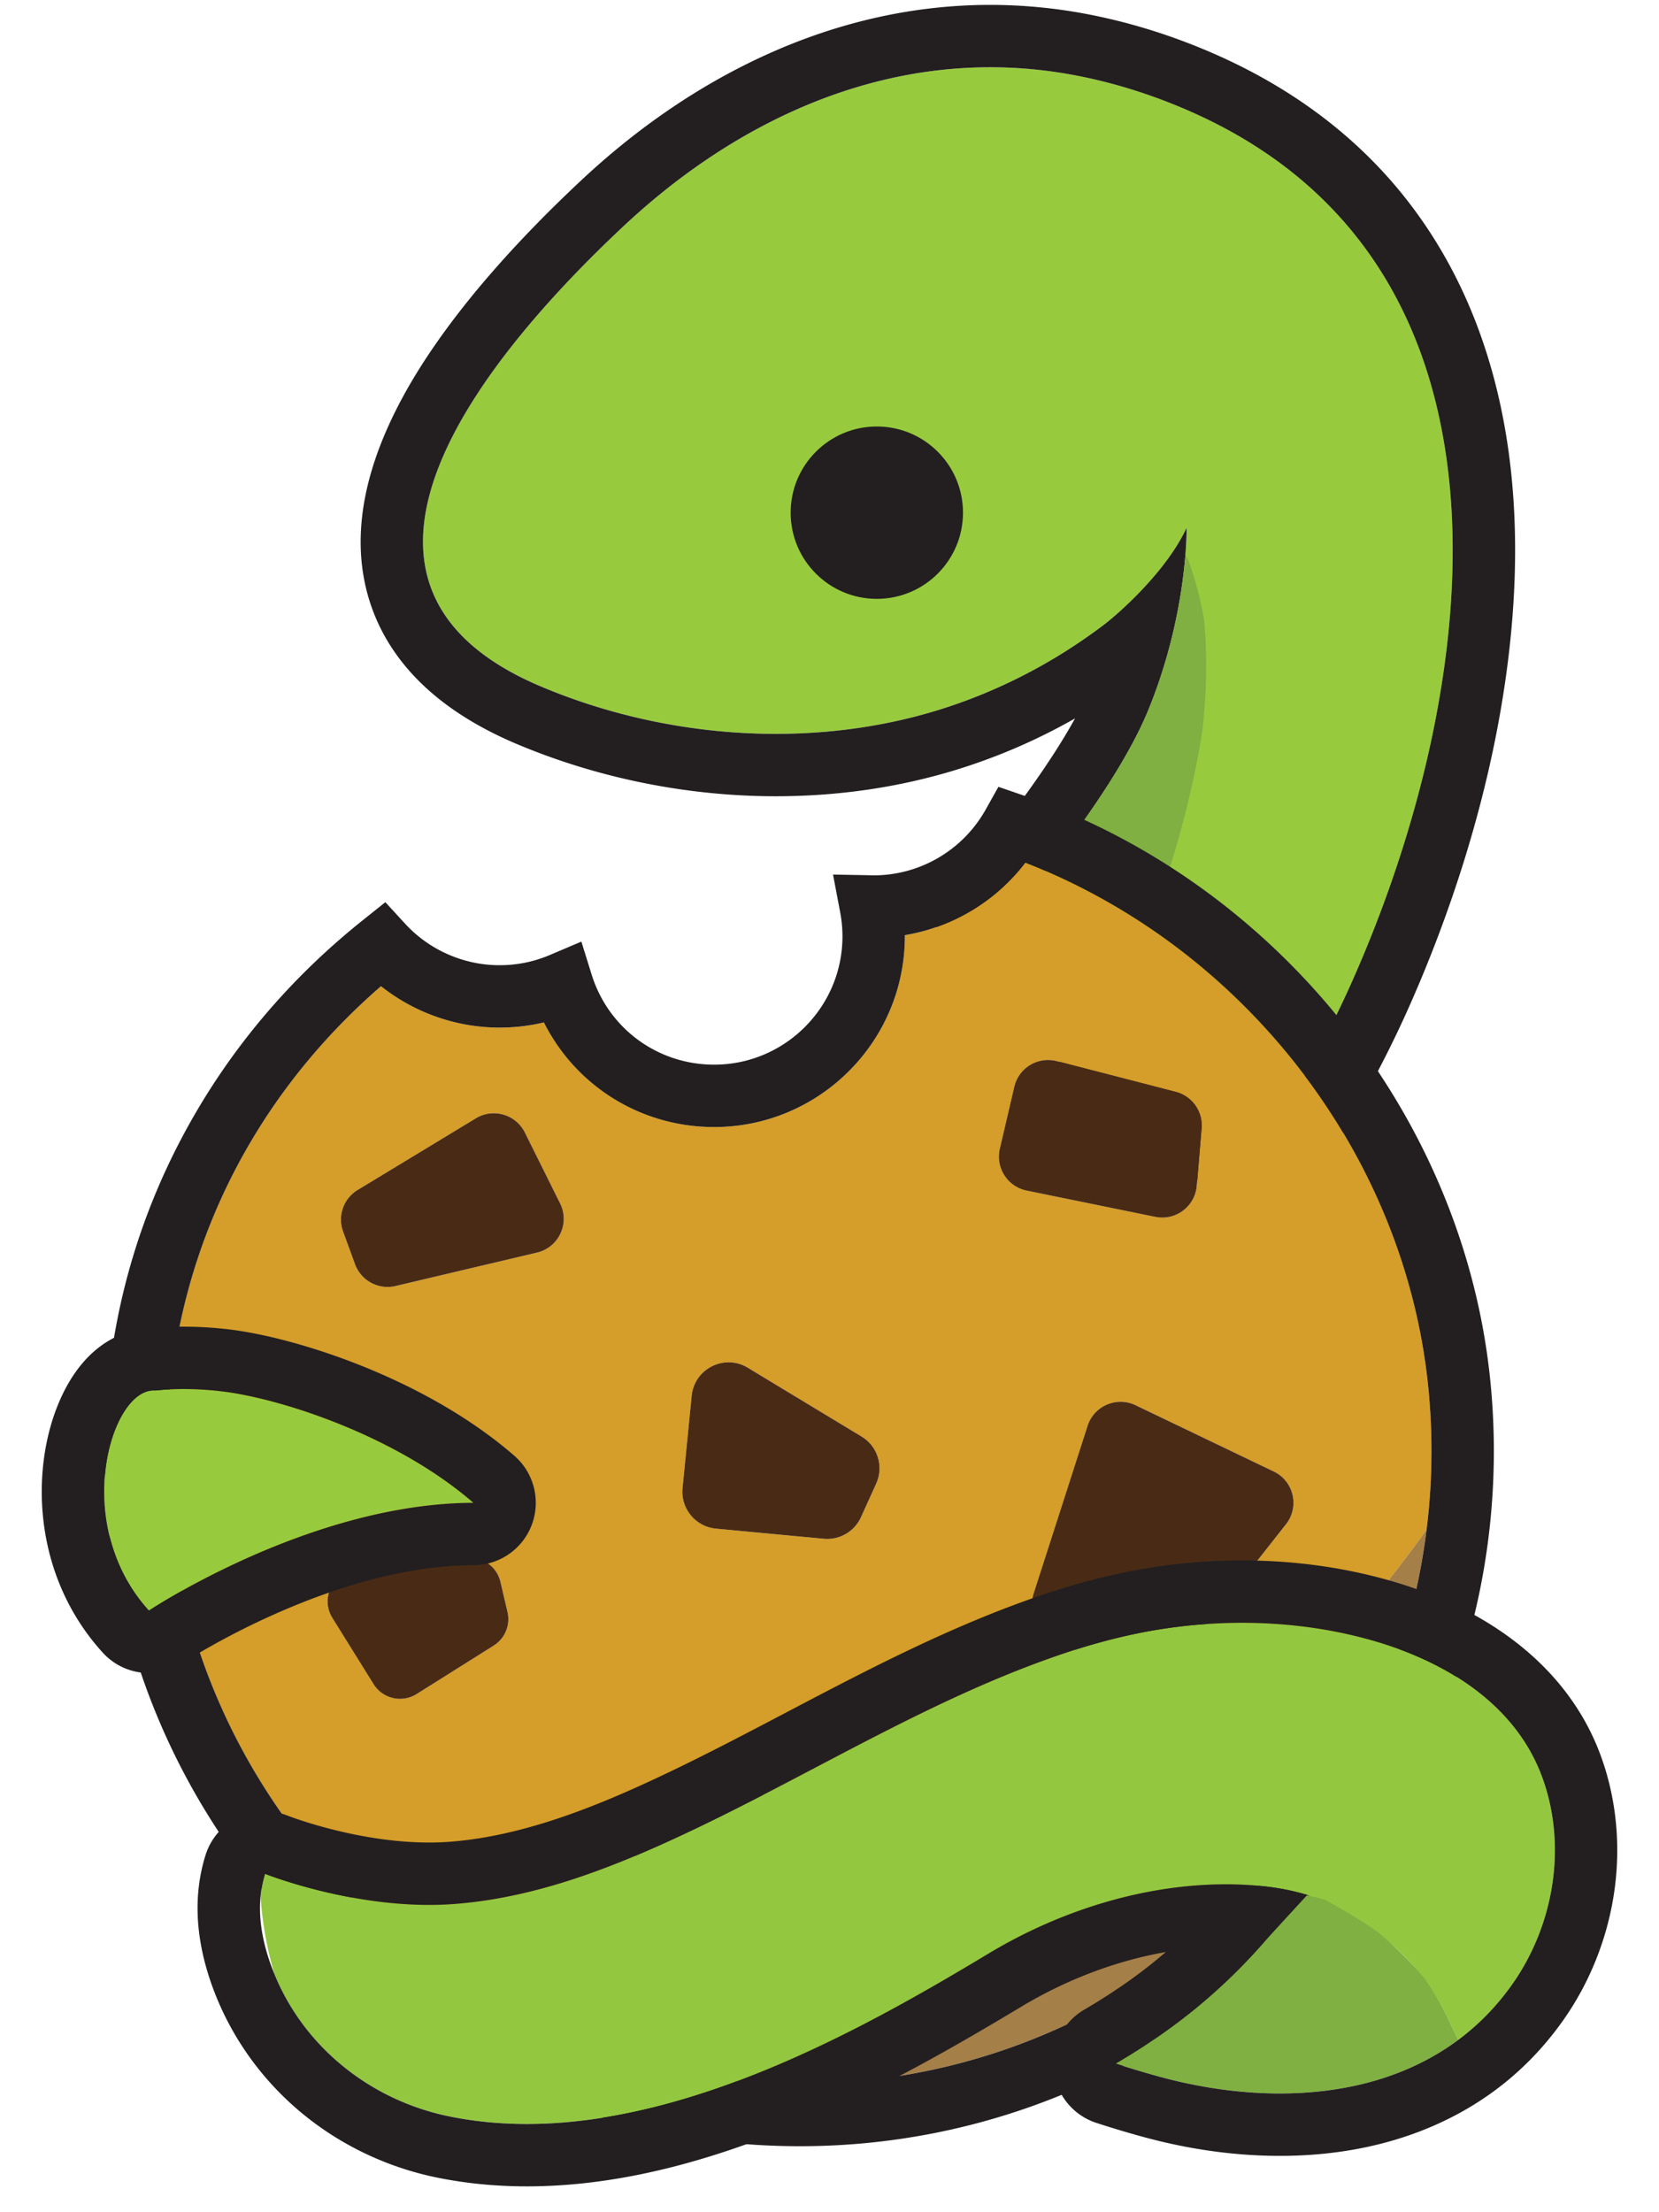 <svg xmlns="http://www.w3.org/2000/svg" viewBox="62.026 0 695.209 922.847" style="max-height: 500px" width="18" height="24"><path d="M560.402 44.463c-16.392-7.184-32.71-12.154-48.855-15.14a189.75 189.75 0 0 0-34.548-3.184c-57.684 0-110.933 26.514-153.756 66.656-51.972 48.717-139.868 148.394-34.464 192.832 30.689 12.938 64.613 19.823 98.357 19.823 22.855 0 45.629-3.158 67.259-9.732 25.302-7.69 49.083-19.972 70.153-35.936 5.845-4.429 25.929-21.906 34.705-40.61 0 0 .69 35.218-15.882 75.96-16.014 39.365-62.804 91.746-62.804 91.746l107.294 91.59c.387.429.764.868 1.15 1.297.097.107.197.211.295.318 14.686-22.088 27.932-45.433 38.98-70.161 53.939-120.719 79.733-300.765-67.884-365.459z" fill="#98CA3E"/><path d="M680.431 132.88c-9.502-24.59-23.154-46.383-40.578-64.774-18.66-19.699-41.862-35.708-68.958-47.583-17.829-7.813-36.197-13.5-54.596-16.902A216.607 216.607 0 0 0 476.999 0c-31.492 0-62.842 6.924-93.179 20.578-27.771 12.5-54.167 30.38-78.454 53.147-26.102 24.467-47.053 48.208-62.273 70.562-24.032 35.297-33.667 67.45-28.636 95.564 2.732 15.268 9.668 29.017 20.617 40.865 10.686 11.564 25.337 21.32 43.549 28.998 33.945 14.312 71.468 21.876 108.512 21.876 25.959 0 51.146-3.655 74.86-10.862a247.374 247.374 0 0 0 50.529-21.757c-14.845 27.025-41.1 58.903-51.452 70.494a26.14 26.14 0 0 0 2.523 37.294l105.91 90.408.079.088c.159.176.327.358.495.539a26.144 26.144 0 0 0 21.204 8.354 26.137 26.137 0 0 0 19.789-11.592c16.241-24.428 30.062-49.315 41.079-73.97 14.397-32.223 33.219-82.751 41.118-140.475 7.647-55.867 3.328-105.403-12.838-147.231zm-92.57 345.589l-107.294-91.59s46.79-52.38 62.804-91.746c16.572-40.742 15.882-75.96 15.882-75.96-8.776 18.705-28.86 36.182-34.705 40.61-21.069 15.963-44.851 28.246-70.153 35.936-21.63 6.574-44.404 9.732-67.259 9.732-33.744 0-67.668-6.885-98.357-19.823-105.404-44.438-17.507-144.115 34.464-192.832 42.824-40.143 96.072-66.656 153.756-66.656 11.356 0 22.895 1.029 34.548 3.184 16.146 2.986 32.464 7.956 48.855 15.14 147.617 64.694 121.823 244.74 67.885 365.46-11.049 24.729-24.295 48.073-38.98 70.161-.098-.107-.198-.211-.295-.318-.387-.431-.764-.869-1.151-1.298z" fill="#231F20"/><path d="M534.423 410.577a663.967 663.967 0 0 0 7.451-18.96c10.6-28.28 19.318-57.458 23.987-87.338 1.743-15.527 2.226-31.203.729-46.759-1.46-8.319-3.567-16.502-6.448-24.44-.439-.909-.908-1.803-1.37-2.701-1.073 13.569-4.503 37.959-15.401 64.753-16.014 39.365-62.804 91.746-62.804 91.746l46.679 39.847a799.68 799.68 0 0 0 7.177-16.148z" fill="#80B041"/><circle r="36.112" cy="212.767" cx="429.46" fill="#231F20"/><path d="M494.236 360.389c-.84-.337-1.689-.673-2.548-1.007-12.354 16.195-30.457 27.08-50.487 30.411l.002.496c0 44.062-35.847 79.909-79.908 79.909-30.699 0-57.954-17.167-71.35-43.839a79.896 79.896 0 0 1-18.573 2.169c-18.104 0-35.645-6.212-49.686-17.344-53.819 46.667-85.419 110.295-89.294 180.35-3.84 69.401 19.512 136.614 65.753 189.257 13.273 15.111 27.986 28.496 43.848 40.035 30.358 2.988 60.751 4.744 91.19 2.406 12.758-.98 25.496-2.557 38.183-4.362l-39.315-20.383c-8.861-4.595-10.559-16.549-3.328-23.429l30.037-28.581c6.307-6.001 16.438-5.147 21.653 1.822l35.206 47.058c3.412 4.561 3.755 10.53 1.274 15.353a251.495 251.495 0 0 0 22.596-6.883 262.932 262.932 0 0 0 11.451-4.409c14.488-5.955 29.091-11.817 43.287-18.473 15.628-7.327 30.133-16.429 44.357-26.155 21.588-14.764 42.582-30.666 62.361-47.763 12.133-10.486 23.369-21.996 33.303-34.593 8.812-11.177 17.486-22.182 25.59-33.54a267.362 267.362 0 0 0 1.583-17.115 267.616 267.616 0 0 0-1.249-46.082c-10.837-94.61-75.971-179.123-165.936-215.308zM268.922 687.467l-32.298 20.304c-6.138 3.858-14.243 1.99-18.072-4.166l-17.257-27.744c-5.082-8.169.097-18.846 9.659-19.912l46.606-5.197a13.083 13.083 0 0 1 14.19 10.028l2.949 12.637a13.082 13.082 0 0 1-5.777 14.05zm18.151-164.669l-59.286 14.015a14.532 14.532 0 0 1-16.992-9.154l-5.005-13.698a14.531 14.531 0 0 1 6.117-17.416l49.525-30.012c7.272-4.406 16.757-1.656 20.543 5.958l14.767 29.694c4.168 8.381-.56 18.459-9.669 20.613zm142.124 96.812l-6.369 14.046a15.548 15.548 0 0 1-15.617 9.059l-45.143-4.247c-8.578-.807-14.865-8.436-14.017-17.011l3.821-38.645c1.125-11.379 13.736-17.692 23.521-11.774l47.691 28.845c6.74 4.078 9.366 12.552 6.113 19.727zm63.047-122.782c-8.018-1.637-13.104-9.569-11.244-17.539l6.056-25.955c1.854-7.947 9.888-12.81 17.788-10.768l49.86 12.889a14.532 14.532 0 0 1 10.844 15.278l-2.009 24.077c-.724 8.675-8.86 14.771-17.39 13.029l-53.905-11.011zm108.697 139.78l-48.646 61.851a14.531 14.531 0 0 1-18.995 3.419l-31.849-19.448a14.534 14.534 0 0 1-6.26-16.854l22.582-70.17c2.697-8.384 12.174-12.46 20.115-8.652l57.912 27.768c8.387 4.021 10.89 14.776 5.141 22.086z" fill="#D59D29"/><path d="M600.945 707.026c-19.779 17.097-40.773 32.999-62.361 47.763-14.225 9.727-28.729 18.828-44.357 26.155-14.195 6.655-28.799 12.518-43.287 18.473a261.653 261.653 0 0 1-11.451 4.409 251.948 251.948 0 0 1-22.596 6.883A14.499 14.499 0 0 1 414 814.59l-10.442 9.936a14.53 14.53 0 0 1-16.706 2.373l-15.486-8.029c-12.687 1.806-25.424 3.382-38.183 4.362-30.439 2.338-60.832.582-91.19-2.406 39.401 28.664 85.927 45.892 135.341 49.539 6.598.486 13.279.733 19.858.733 134.136 0 246.341-100.682 262.645-232.205-8.104 11.358-16.777 22.363-25.59 33.54-9.933 12.597-21.169 24.107-33.302 34.593z" fill="#A57F48"/><path d="M686.14 572.721c-11.912-104.005-83.41-196.87-182.152-236.584a284.484 284.484 0 0 0-13.242-4.934l-10.331-3.565-5.339 9.536c-9.515 16.999-27.503 27.559-46.923 27.559l-.274-.009c-.23-.008-.46-.015-.691-.02l-16.079-.297 2.997 15.8c.636 3.353.958 6.744.958 10.081 0 29.648-24.121 53.769-53.769 53.769-23.686 0-44.323-15.178-51.352-37.77l-4.29-13.79-13.294 5.642c-6.643 2.819-13.704 4.248-20.987 4.248-15.008 0-29.446-6.349-39.611-17.419l-8.255-8.99-9.532 7.621c-31.403 25.104-56.698 55.386-75.184 90.006-19.285 36.12-30.22 75.312-32.497 116.484-4.22 76.281 21.426 150.132 72.214 207.952 50.792 57.825 120.721 92.769 196.905 98.393a297.77 297.77 0 0 0 21.781.804c153.717 0 281.242-120.318 290.321-273.916a293.644 293.644 0 0 0-1.374-50.601zM397.192 871.098c-6.579 0-13.26-.247-19.858-.733-49.415-3.647-95.94-20.875-135.341-49.539-15.862-11.539-30.575-24.924-43.848-40.035-46.241-52.644-69.593-119.856-65.753-189.257 3.875-70.055 35.475-133.683 89.294-180.35 14.041 11.132 31.582 17.344 49.686 17.344 6.317 0 12.528-.727 18.573-2.169 13.396 26.672 40.65 43.839 71.35 43.839 44.062 0 79.908-35.847 79.908-79.909 0-.165 0-.33-.002-.496 20.03-3.331 38.133-14.216 50.487-30.411.858.334 1.708.67 2.548 1.007 89.965 36.185 155.1 120.698 165.936 215.307a267.616 267.616 0 0 1 1.249 46.082 267.362 267.362 0 0 1-1.583 17.115c-16.304 131.523-128.509 232.205-262.646 232.205z" fill="#231F20"/><path d="M271.75 660.781a13.082 13.082 0 0 0-14.19-10.028l-46.606 5.197c-9.562 1.066-14.741 11.742-9.659 19.912l17.257 27.744c3.829 6.156 11.934 8.024 18.072 4.166l32.298-20.304a13.081 13.081 0 0 0 5.777-14.049l-2.949-12.638zm10.225-188.29c-3.786-7.613-13.271-10.364-20.543-5.958l-49.525 30.012a14.531 14.531 0 0 0-6.117 17.416l5.005 13.698a14.532 14.532 0 0 0 16.992 9.154l59.286-14.015c9.109-2.154 13.837-12.231 9.669-20.613l-14.767-29.694zM416.057 810.93c.28-.07.557-.149.836-.221 2.481-4.822 2.138-10.792-1.274-15.353l-35.206-47.058c-5.214-6.97-15.346-7.823-21.653-1.822l-30.037 28.581c-7.231 6.88-5.533 18.834 3.328 23.429l39.315 20.383c6.917-.984 13.819-2.034 20.701-3.101a265.239 265.239 0 0 0 23.99-4.838z" fill="#492B15"/><path d="M403.559 824.525L414 814.59a14.504 14.504 0 0 0 2.893-3.881c-.279.071-.556.15-.836.221a265.658 265.658 0 0 1-23.99 4.839 1715.351 1715.351 0 0 1-20.701 3.101l15.486 8.029a14.533 14.533 0 0 0 16.707-2.374zm19.524-224.641l-47.691-28.845c-9.784-5.918-22.395.395-23.521 11.774l-3.821 38.645c-.848 8.575 5.438 16.204 14.017 17.011l45.143 4.247a15.548 15.548 0 0 0 15.617-9.059l6.369-14.046c3.254-7.176.628-15.65-6.113-19.727zM563.539 494.81l2.009-24.077a14.532 14.532 0 0 0-10.844-15.278l-49.86-12.889c-7.9-2.042-15.934 2.82-17.788 10.768L481 479.289c-1.859 7.97 3.227 15.902 11.244 17.539l53.905 11.011c8.529 1.743 16.666-4.354 17.39-13.029zM595.8 614.521l-57.912-27.768c-7.941-3.808-17.418.268-20.115 8.652l-22.582 70.17a14.533 14.533 0 0 0 6.26 16.854l31.849 19.448a14.531 14.531 0 0 0 18.995-3.419l48.646-61.851c5.749-7.309 3.246-18.064-5.141-22.086z" fill="#492B15"/><path d="M526.422 848.661c1.017-.654 2.04-1.3 3.048-1.968-1.008.668-2.031 1.314-3.048 1.968zm-7.857 4.881z" fill="#93C740"/><path d="M524.067 850.181c.792-.497 1.569-1.015 2.355-1.52-.786.505-1.563 1.023-2.355 1.52z" fill="#80B041"/><path d="M206.175 819.389c.279.289.577.566.861.854.142-.066.297-.146.441-.216-.525-.124-.984-.311-1.302-.638z" fill="#673995"/><path d="M139.024 579.981c-4.437 0-8.442.236-11.943.609a8.505 8.505 0 0 0-.696-.028c-18.248-.003-34.686 56.284-1.963 92.274 0 0 67.467-45.019 135.984-45.186-32.335-28.058-80.476-43.662-105.151-46.665a134.74 134.74 0 0 0-16.231-1.004z" fill="#98CA3E"/><path d="M277.538 607.907c-37.738-32.746-91.916-49.558-119.125-52.869a161.265 161.265 0 0 0-19.389-1.196c-4.435 0-8.791.196-12.976.583-7.99.084-27.016 3.303-38.843 30.033-12.371 27.96-12.053 73.046 17.877 105.962a26.112 26.112 0 0 0 19.352 8.556 26.055 26.055 0 0 0 14.497-4.397c.581-.385 62-40.644 121.54-40.79a26.14 26.14 0 0 0 17.067-45.882zm-138.514-27.926c4.914 0 10.357.29 16.232 1.004 24.675 3.003 72.815 18.607 105.151 46.665-68.517.167-135.984 45.186-135.984 45.186-32.723-35.99-16.285-92.277 1.963-92.274.231 0 .464.009.696.028 3.501-.372 7.505-.609 11.942-.609z" fill="#231F20"/><path d="M642.031 809.991c-9.885-7.752-18.129-10.852-32.221-18.06h-.003s-15.38 16.694-17.188 18.781c-13.566 15.665-28.714 29.243-45.806 40.965-.754.517-1.521 1.014-2.279 1.523-1.123.754-2.24 1.515-3.375 2.253-1.072.697-2.162 1.371-3.246 2.055-.836.527-1.665 1.067-2.508 1.587a281.392 281.392 0 0 1-5.858 3.507 392.35 392.35 0 0 0 18.571 5.559c16.273 4.432 33.373 6.982 50.224 6.982 27.04 0 53.438-6.572 74.784-22.466-1.737-3.525-3.502-7.076-3.871-8.143-6.451-13.387-15.494-25.344-27.224-34.543zm-466.452 11.396c.427 1.18.882 2.344 1.352 3.499-3.096-10.667-5.025-21.708-5.718-32.414-.946 9.741 1.014 19.655 4.366 28.915z" fill="none"/><path d="M696.005 829.002c17.238-24.695 22.712-57.573 12.385-86.107-4.836-13.358-13.072-24.275-23.322-33.072-13.871-11.906-31.428-19.927-49.217-24.854-17.219-4.769-35.287-7.043-53.342-7.043a219.176 219.176 0 0 0-44.971 4.684c-9.4 1.977-18.68 4.519-27.801 7.531-54.581 18.029-103.65 48.822-155.234 73.554-32.179 15.429-66.377 29.411-102.335 32.067-3.454.255-6.9.372-10.315.372-36.13 0-68.758-13.04-68.758-13.04a46.282 46.282 0 0 0-1.882 9.378c.693 10.706 2.622 21.747 5.718 32.414 12.607 30.988 40.526 53.18 73.495 59.887 10.644 2.166 21.458 3.151 32.326 3.151 71.108 0 144.871-42.141 193.656-71.474 29.459-17.711 64.656-28.946 99.271-28.946 5.308 0 10.601.264 15.856.809 6.055.629 12.057 1.823 17.382 3.363.296.086.599.168.891.256h.003c14.092 7.208 22.336 10.308 32.221 18.06 11.73 9.199 20.773 21.156 27.225 34.545.369 1.066 2.134 4.617 3.871 8.143 8.524-6.349 16.247-14.178 22.877-23.678z" fill="#93C740"/><path d="M685.068 709.822c-13.871-11.906-31.428-19.927-49.217-24.854-17.219-4.769-35.287-7.043-53.342-7.043a219.176 219.176 0 0 0-44.971 4.684c-9.4 1.977-18.68 4.519-27.801 7.531-54.581 18.029-103.65 48.822-155.234 73.554-32.179 15.429-66.377 29.411-102.335 32.067-3.454.255-6.9.372-10.315.372-36.13 0-68.758-13.04-68.758-13.04a46.282 46.282 0 0 0-1.882 9.378c-.946 9.741 1.014 19.655 4.366 28.915.427 1.18.882 2.344 1.352 3.499 12.607 30.988 40.526 53.18 73.495 59.887 10.644 2.166 21.458 3.151 32.326 3.151 71.108 0 144.871-42.141 193.656-71.474 29.459-17.711 64.656-28.946 99.271-28.946 5.308 0 10.601.264 15.856.809 6.055.629 12.057 1.823 17.382 3.363.296.086.599.168.891.256l-.228.247c2.241.371 4.845.947 7.805 1.822 0 0 18.682 10.378 23.83 14.998a155.121 155.121 0 0 1 17.91 18.112c3.803 5.556 7.209 11.362 10.131 17.425.369 1.066 2.135 4.617 3.871 8.143 8.525-6.348 16.248-14.177 22.879-23.677 17.238-24.695 22.712-57.573 12.385-86.107-4.837-13.358-13.073-24.275-23.323-33.072z" fill="none"/><path d="M659.125 827.111a155.121 155.121 0 0 0-17.91-18.112c-5.148-4.62-23.83-14.998-23.83-14.998-2.96-.875-5.563-1.451-7.805-1.822-1.887 2.048-15.28 16.595-16.96 18.534-13.566 15.665-28.714 29.243-45.806 40.965-.754.517-1.521 1.014-2.279 1.523-1.123.754-2.24 1.515-3.375 2.253-1.072.697-2.162 1.371-3.246 2.055-.836.527-1.665 1.067-2.508 1.587a281.392 281.392 0 0 1-5.858 3.507 392.35 392.35 0 0 0 18.571 5.559c16.273 4.432 33.373 6.982 50.224 6.982 27.04 0 53.438-6.572 74.784-22.466-1.736-3.525-3.502-7.076-3.871-8.143-2.923-6.061-6.329-11.868-10.131-17.424z" fill="#80B041"/><path d="M732.968 733.998c-6.101-16.854-16.488-31.662-30.875-44.011-15.746-13.516-35.687-23.68-59.266-30.209-19.148-5.303-39.443-7.992-60.318-7.992a245.213 245.213 0 0 0-50.349 5.243c-10.078 2.119-20.381 4.908-30.622 8.291-39.142 12.93-75.227 31.885-110.123 50.216-15.79 8.294-32.118 16.871-48.213 24.588-27.679 13.271-60.369 27.162-92.96 29.569-2.7.2-5.523.301-8.39.301-29.951 0-58.065-10.788-59.087-11.186a25.928 25.928 0 0 0-9.718-1.89 26.132 26.132 0 0 0-11.168 2.514c-6.602 3.116-11.543 8.875-13.727 15.841-5.255 16.763-4.297 35.271 2.848 55.01 7.346 20.295 20.08 38.453 36.824 52.512 16.368 13.742 36.212 23.283 57.39 27.592 11.989 2.439 24.618 3.676 37.537 3.676 35.191 0 72.945-8.771 115.42-26.817 33.608-14.278 63.937-31.697 91.706-48.393 19.171-11.525 40.067-19.381 60.688-22.976a213.017 213.017 0 0 1-18.535 14.243c-.355.243-.71.477-1.064.712-.334.222-.669.443-1.002.667l-.861.579c-.728.491-1.455.982-2.191 1.461-.66.43-1.326.846-1.992 1.264l-.946.595c-.352.222-.702.444-1.052.668-.404.259-.81.519-1.219.771a258.541 258.541 0 0 1-5.302 3.175 26.14 26.14 0 0 0 5.04 47.443 418.132 418.132 0 0 0 19.809 5.93c19.252 5.243 38.461 7.901 57.093 7.901 23.69 0 45.501-4.307 64.825-12.799 22.201-9.757 40.461-24.736 54.271-44.521 10.865-15.564 18.107-33.786 20.945-52.696 2.937-19.566 1.064-39.37-5.416-57.272zm-36.963 95.004c-6.631 9.5-14.354 17.329-22.879 23.677-21.346 15.894-47.744 22.466-74.784 22.466-16.851 0-33.95-2.551-50.224-6.982a395.789 395.789 0 0 1-18.571-5.559 272.103 272.103 0 0 0 5.858-3.507c.843-.52 1.672-1.06 2.508-1.587 1.084-.684 2.174-1.357 3.246-2.055 1.135-.738 2.252-1.499 3.375-2.253.758-.51 1.525-1.007 2.279-1.523 17.092-11.722 32.239-25.3 45.806-40.965 1.68-1.939 15.073-16.486 16.96-18.534l.228-.247c-.292-.088-.595-.17-.891-.256-5.325-1.54-11.327-2.734-17.382-3.363a153.739 153.739 0 0 0-15.856-.809c-34.614 0-69.812 11.235-99.271 28.946-48.786 29.333-122.548 71.474-193.656 71.474-10.867 0-21.682-.985-32.326-3.151-32.969-6.707-60.888-28.898-73.495-59.887a95.495 95.495 0 0 1-1.352-3.499c-3.352-9.26-5.312-19.174-4.366-28.915a46.282 46.282 0 0 1 1.882-9.378s32.628 13.04 68.758 13.04c3.415 0 6.862-.117 10.315-.372 35.958-2.656 70.156-16.639 102.335-32.067 51.584-24.732 100.653-55.525 155.234-73.554 9.121-3.013 18.4-5.555 27.801-7.531a219.238 219.238 0 0 1 44.971-4.684c18.055 0 36.123 2.275 53.342 7.043 17.789 4.927 35.346 12.947 49.217 24.854 10.25 8.797 18.486 19.714 23.322 33.072 10.328 28.533 4.855 61.411-12.384 86.106zM1.188 989.365h58.567c40.065 0 60.099 16.526 60.099 49.571 0 32.922-20.033 49.381-60.099 49.381H45.401v35.026H1.188V989.365zm74.836 49.572c0-8.804-5.55-13.205-16.651-13.205H45.401v26.221h13.972c11.102-.001 16.651-4.337 16.651-13.016zm133.789 84.407h-43.83V1077.6l-50.912-88.234h49.955l22.968 50.72 22.968-50.72h49.955l-51.104 88.234v45.744zm52.442-133.979h115.987v38.662h-35.983v95.316h-44.021v-95.316h-35.982v-38.662zm209.004 0h44.021v133.979h-44.021v-47.658h-36.365v47.658h-44.213V989.365h44.213v47.658h36.365v-47.658zm77.705 117.232c-12.631-13.207-18.947-29.954-18.947-50.242s6.316-37.035 18.947-50.242c12.633-13.207 30.496-19.81 53.592-19.81 23.094 0 40.959 6.603 53.592 19.81s18.947 29.954 18.947 50.242-6.314 37.035-18.947 50.242c-12.633 13.206-30.498 19.81-53.592 19.81-23.096-.001-40.959-6.604-53.592-19.81zm73.594-28.232c4.785-5.359 7.176-12.695 7.176-22.011 0-9.312-2.391-16.652-7.176-22.011-4.785-5.359-11.455-8.038-20.002-8.038-8.551 0-15.217 2.679-20.002 8.038-4.783 5.358-7.176 12.698-7.176 22.011 0 9.315 2.393 16.651 7.176 22.011 4.785 5.358 11.451 8.038 20.002 8.038 8.547 0 15.217-2.679 20.002-8.038zm111.488 44.979h-44.213V989.365h37.322l45.361 62.97c-.766-6.379-1.148-14.035-1.148-22.968v-40.002h44.213v133.979h-37.322l-45.361-62.778c.766 6.382 1.148 13.909 1.148 22.585v40.193zm-633.327 48.162h34.643V1289.8H97.339v-54.078l-19.434 30.081H57.457l-19.434-30.249v54.246H0v-118.294h34.644l32.953 51.712 33.122-51.712zm64.385 103.507c-11.153-11.66-16.73-26.447-16.73-44.359 0-17.914 5.577-32.7 16.73-44.36 11.153-11.661 26.925-17.491 47.317-17.491 20.39 0 36.163 5.83 47.316 17.491 11.154 11.66 16.73 26.446 16.73 44.36 0 17.912-5.576 32.699-16.73 44.359-11.153 11.66-26.927 17.49-47.316 17.49-20.393 0-36.164-5.83-47.317-17.49zm64.976-24.926c4.225-4.732 6.337-11.209 6.337-19.434 0-8.223-2.112-14.703-6.337-19.435s-10.113-7.098-17.659-7.098c-7.55 0-13.436 2.366-17.66 7.098s-6.337 11.212-6.337 19.435c0 8.225 2.112 14.701 6.337 19.434 4.225 4.731 10.11 7.098 17.66 7.098 7.546 0 13.434-2.367 17.659-7.098zm98.438 39.713H289.48v-118.294h54.922c6.76 0 12.954.677 18.589 2.028a54.565 54.565 0 0 1 15.886 6.59c4.956 3.043 8.843 7.381 11.66 13.013 2.814 5.635 4.225 12.337 4.225 20.11 0 16.787-6.76 28.559-20.278 35.318l30.418 41.234h-42.924l-24.334-34.981h-9.126v34.982zm0-86.524v22.307h15.04c3.718 0 6.646-1.014 8.788-3.042 2.139-2.028 3.21-4.731 3.21-8.111s-1.071-6.083-3.21-8.112c-2.142-2.027-5.07-3.041-8.788-3.041h-15.04zm80.101 2.198c0-11.941 4.364-21.039 13.097-27.293 8.729-6.252 19.856-9.379 33.375-9.379 16.786 0 31.264 3.27 43.43 9.802v33.798c-12.166-7.773-25.236-11.547-39.206-11.322-6.986 0-10.477 1.748-10.477 5.238 0 1.58 1.069 3.016 3.21 4.311 2.14 1.296 4.872 2.449 8.196 3.464a724.718 724.718 0 0 0 11.153 3.295c4.111 1.183 8.223 2.733 12.338 4.647 4.109 1.917 7.828 4.17 11.152 6.76 3.322 2.593 6.055 6.084 8.195 10.477 2.139 4.395 3.211 9.354 3.211 14.872 0 25.575-16.561 38.36-49.682 38.36-18.026 0-33.688-3.718-46.979-11.153v-35.319c14.081 9.24 28.445 13.857 43.093 13.857 4.956 0 8.42-.449 10.393-1.352 1.969-.9 2.958-2.365 2.958-4.394 0-1.802-1.41-3.464-4.225-4.985-2.817-1.521-6.366-2.814-10.646-3.887-4.282-1.069-8.9-2.619-13.857-4.647-4.958-2.028-9.576-4.335-13.856-6.929-4.283-2.59-7.832-6.337-10.646-11.238-2.82-4.901-4.227-10.562-4.227-16.983zm110.517-33.968h89.566v30.757h-50.529v13.688h44.445v28.729h-44.445v14.026h51.543v31.095h-90.58v-118.295zm105.112 0h39.037v84.157h50.529v34.137h-89.566v-118.294zm97.337 33.968c0-11.941 4.363-21.039 13.096-27.293 8.73-6.252 19.857-9.379 33.375-9.379 16.787 0 31.264 3.27 43.432 9.802v33.798c-12.168-7.773-25.238-11.547-39.207-11.322-6.986 0-10.477 1.748-10.477 5.238 0 1.58 1.07 3.016 3.211 4.311 2.139 1.296 4.871 2.449 8.195 3.464a725.067 725.067 0 0 0 11.154 3.295c4.111 1.183 8.223 2.733 12.336 4.647 4.111 1.917 7.828 4.17 11.154 6.76 3.32 2.593 6.055 6.084 8.195 10.477 2.139 4.395 3.211 9.354 3.211 14.872 0 25.575-16.561 38.36-49.684 38.36-18.025 0-33.688-3.718-46.979-11.153v-35.319c14.08 9.24 28.445 13.857 43.092 13.857 4.957 0 8.42-.449 10.393-1.352 1.971-.9 2.957-2.365 2.957-4.394 0-1.802-1.41-3.464-4.225-4.985-2.816-1.521-6.365-2.814-10.646-3.887-4.281-1.069-8.9-2.619-13.857-4.647s-9.576-4.335-13.855-6.929c-4.283-2.59-7.832-6.337-10.646-11.238-2.818-4.901-4.225-10.562-4.225-16.983z" fill="#231F20"/></svg>